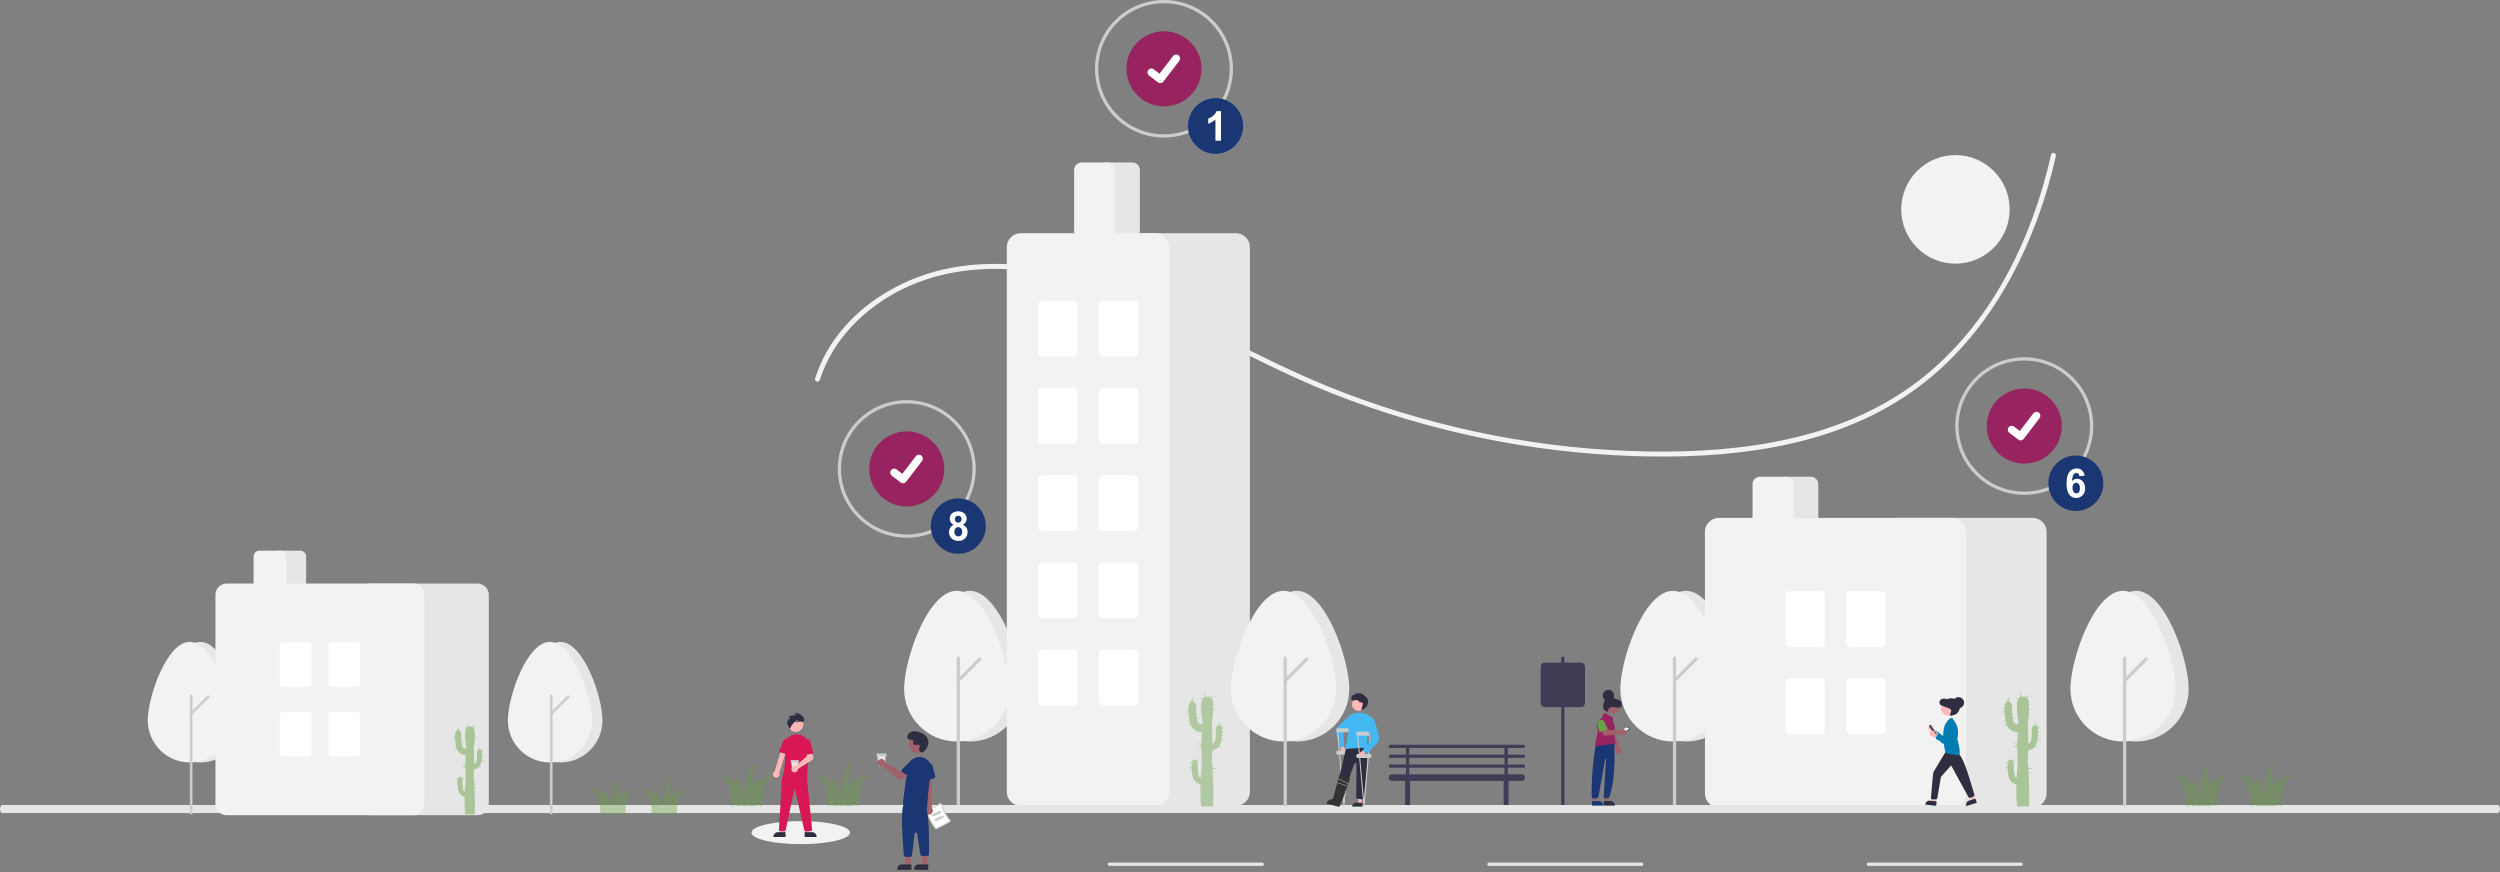 <svg width="622" height="217" viewBox="0 0 622 217" fill="none" xmlns="http://www.w3.org/2000/svg">
<rect x="0" y="0" width="622" height="217" fill="#808080" stroke="none"/>
<g clip-path="url(#clip0_1002_74194)">
<path d="M486.512 65.599C493.961 65.599 499.999 59.551 499.999 52.09C499.999 44.629 493.961 38.581 486.512 38.581C479.063 38.581 473.025 44.629 473.025 52.09C473.025 59.551 479.063 65.599 486.512 65.599Z" fill="#F2F2F2"/>
<path d="M199.232 210.023C206.004 210.023 211.493 208.74 211.493 207.157C211.493 205.574 206.004 204.291 199.232 204.291C192.46 204.291 186.971 205.574 186.971 207.157C186.971 208.74 192.46 210.023 199.232 210.023Z" fill="#F2F2F2"/>
<path d="M203.973 94.523C207.188 84.465 215.04 76.665 224.352 72.026C235.4 66.521 248.096 65.898 260.092 68.04C273.042 70.353 285.146 75.684 296.862 81.503C308.352 87.209 319.659 93.235 331.609 97.951C355.468 107.353 380.755 112.6 406.379 113.465C429.442 114.235 454.102 111.705 473.849 98.72C491.943 86.823 503.457 67.195 509.454 46.736C510.221 44.117 510.904 41.476 511.501 38.811C511.675 38.041 510.494 37.713 510.319 38.485C505.482 59.849 495.167 80.965 477.542 94.583C458.48 109.313 433.462 112.718 410.051 112.328C384.147 111.875 358.518 106.921 334.306 97.688C322.048 93.013 310.481 86.943 298.766 81.083C287.308 75.352 275.529 69.987 262.93 67.343C251.425 64.93 239.108 64.783 228.016 69.078C218.882 72.614 210.554 78.918 205.68 87.542C204.492 89.655 203.524 91.885 202.79 94.197C202.55 94.951 203.733 95.274 203.973 94.523Z" fill="#F2F2F2"/>
<path d="M379.02 188.564C379.245 188.564 379.428 188.381 379.428 188.154C379.428 187.929 379.245 187.745 379.019 187.745H375.137V186.108H379.019C379.245 186.108 379.429 185.925 379.429 185.698C379.429 185.472 379.245 185.289 379.019 185.289H345.915C345.689 185.289 345.506 185.472 345.506 185.699C345.506 185.925 345.689 186.108 345.915 186.108H349.797V187.745H345.915C345.689 187.745 345.506 187.929 345.506 188.155C345.506 188.381 345.689 188.565 345.915 188.565H349.797V190.202H345.915C345.689 190.202 345.506 190.385 345.506 190.612C345.506 190.837 345.689 191.02 345.915 191.02H349.797V192.658H346.324C345.872 192.658 345.506 193.025 345.506 193.477C345.506 193.929 345.872 194.295 346.324 194.295H349.631C349.607 194.361 349.594 194.43 349.593 194.5V200.231C349.593 200.571 349.868 200.846 350.206 200.846C350.545 200.846 350.819 200.571 350.819 200.231V194.501C350.819 194.431 350.806 194.361 350.782 194.295H374.152C374.128 194.361 374.116 194.43 374.115 194.5V200.231C374.115 200.571 374.39 200.846 374.728 200.846C375.067 200.846 375.341 200.571 375.341 200.231V194.501C375.341 194.431 375.328 194.361 375.304 194.295H378.611C379.062 194.295 379.428 193.929 379.428 193.477C379.428 193.025 379.062 192.658 378.611 192.658H375.137V191.02H379.019C379.245 191.02 379.429 190.837 379.429 190.611C379.429 190.385 379.245 190.201 379.019 190.201H375.137V188.564H379.02ZM350.615 186.108H374.319V187.745H350.615V186.108ZM374.319 192.658H350.615V191.02H374.319V192.658ZM374.319 190.202H350.615V188.564H374.319V190.202Z" fill="#3F3D56"/>
<path d="M254.371 171.382C254.371 164.152 248.516 146.995 241.293 146.995C234.07 146.995 228.214 164.152 228.214 171.382C228.214 178.617 234.07 184.482 241.293 184.482C248.516 184.482 254.371 178.617 254.371 171.382Z" fill="#E6E6E6"/>
<path d="M251.102 171.382C251.102 164.152 245.246 146.995 238.023 146.995C230.8 146.995 224.945 164.152 224.945 171.382C224.945 178.617 230.8 184.482 238.023 184.482C245.246 184.482 251.102 178.617 251.102 171.382Z" fill="#F2F2F2"/>
<path d="M238.432 200.673C238.206 200.673 238.023 200.49 238.023 200.263V163.772C238.023 163.545 238.206 163.362 238.432 163.362C238.658 163.362 238.84 163.545 238.84 163.772V200.264C238.84 200.49 238.658 200.673 238.432 200.673Z" fill="#CCCCCC"/>
<path d="M238.432 169.754C238.267 169.754 238.118 169.654 238.054 169.501C237.991 169.348 238.026 169.172 238.143 169.055L243.488 163.701C243.648 163.541 243.906 163.541 244.066 163.701C244.226 163.861 244.226 164.121 244.066 164.281L238.721 169.634C238.644 169.711 238.541 169.754 238.431 169.754H238.432Z" fill="#CCCCCC"/>
<path d="M388.833 200.673C388.607 200.673 388.424 200.49 388.424 200.263V163.772C388.424 163.545 388.607 163.362 388.834 163.362C389.059 163.362 389.242 163.545 389.242 163.772V200.264C389.242 200.49 389.059 200.673 388.833 200.673Z" fill="#3F3D56"/>
<path d="M432.564 171.382C432.564 164.152 426.708 146.995 419.485 146.995C412.263 146.995 406.407 164.152 406.407 171.382C406.407 178.617 412.263 184.482 419.486 184.482C426.709 184.482 432.564 178.617 432.564 171.382Z" fill="#E6E6E6"/>
<path d="M429.294 171.382C429.294 164.152 423.439 146.995 416.216 146.995C408.993 146.995 403.138 164.152 403.138 171.382C403.138 178.617 408.993 184.482 416.216 184.482C423.439 184.482 429.294 178.617 429.294 171.382Z" fill="#F2F2F2"/>
<path d="M416.625 200.673C416.399 200.673 416.215 200.49 416.215 200.263V163.772C416.215 163.545 416.399 163.362 416.625 163.362C416.85 163.362 417.033 163.545 417.033 163.772V200.264C417.033 200.49 416.85 200.673 416.625 200.673Z" fill="#CCCCCC"/>
<path d="M416.625 169.754C416.459 169.754 416.31 169.654 416.247 169.501C416.184 169.348 416.219 169.172 416.336 169.055L421.68 163.701C421.84 163.541 422.099 163.541 422.258 163.701C422.418 163.861 422.418 164.121 422.258 164.281L416.914 169.634C416.837 169.711 416.733 169.754 416.624 169.754H416.625Z" fill="#CCCCCC"/>
<path d="M281.754 59.254H275.214C274.199 59.253 273.377 58.429 273.376 57.412V42.265C273.376 41.248 274.199 40.424 275.215 40.422H281.754C282.769 40.424 283.592 41.248 283.593 42.265V57.412C283.592 58.429 282.769 59.252 281.753 59.254H281.754Z" fill="#E6E6E6"/>
<path d="M307.502 200.49H273.989C272.071 200.487 270.517 198.93 270.515 197.01V61.505C270.517 59.585 272.071 58.028 273.989 58.025H307.502C309.42 58.028 310.974 59.585 310.976 61.505V197.01C310.974 198.93 309.42 200.487 307.502 200.49Z" fill="#E6E6E6"/>
<path d="M287.476 200.49H253.962C252.045 200.487 250.491 198.93 250.488 197.01V61.505C250.491 59.585 252.045 58.028 253.962 58.025H287.476C289.393 58.028 290.947 59.585 290.95 61.505V197.01C290.947 198.93 289.393 200.487 287.476 200.49Z" fill="#F2F2F2"/>
<path d="M275.623 59.254H269.084C268.069 59.253 267.246 58.429 267.245 57.412V42.265C267.246 41.248 268.069 40.424 269.085 40.422H275.623C276.639 40.424 277.461 41.248 277.463 42.265V57.412C277.461 58.429 276.639 59.252 275.623 59.254Z" fill="#F2F2F2"/>
<path d="M267.04 88.73H259.275C258.711 88.728 258.255 88.27 258.254 87.706V75.834C258.254 75.269 258.711 74.811 259.275 74.81H267.041C267.605 74.81 268.061 75.269 268.062 75.834V87.706C268.062 88.271 267.605 88.728 267.041 88.729L267.04 88.73ZM282.163 88.73H274.397C273.833 88.728 273.377 88.27 273.376 87.706V75.834C273.376 75.269 273.833 74.811 274.397 74.81H282.163C282.727 74.81 283.183 75.269 283.184 75.834V87.706C283.184 88.271 282.727 88.728 282.163 88.729V88.73ZM267.04 110.426H259.275C258.711 110.426 258.255 109.968 258.254 109.403V97.53C258.254 96.965 258.711 96.507 259.275 96.506H267.041C267.605 96.506 268.061 96.965 268.062 97.53V109.402C268.062 109.967 267.605 110.425 267.041 110.425L267.04 110.426ZM282.163 110.426H274.397C273.833 110.426 273.377 109.968 273.376 109.403V97.53C273.376 96.965 273.833 96.507 274.397 96.506H282.163C282.727 96.506 283.183 96.965 283.184 97.53V109.402C283.184 109.967 282.727 110.426 282.163 110.426ZM267.04 132.123H259.275C258.711 132.123 258.255 131.665 258.254 131.1V119.228C258.254 118.663 258.711 118.205 259.275 118.204H267.041C267.605 118.205 268.061 118.663 268.062 119.228V131.1C268.062 131.665 267.604 132.123 267.04 132.123ZM282.163 132.123H274.397C273.833 132.123 273.377 131.665 273.376 131.1V119.228C273.376 118.663 273.833 118.205 274.397 118.204H282.163C282.727 118.205 283.183 118.663 283.184 119.228V131.1C283.184 131.665 282.727 132.123 282.163 132.123ZM267.04 153.82H259.275C258.711 153.82 258.255 153.362 258.254 152.797V140.925C258.254 140.36 258.711 139.902 259.275 139.901H267.041C267.605 139.902 268.061 140.36 268.062 140.925V152.797C268.062 153.362 267.604 153.82 267.04 153.82ZM282.163 153.82H274.397C273.833 153.82 273.377 153.362 273.376 152.797V140.925C273.376 140.36 273.833 139.902 274.397 139.901H282.163C282.727 139.902 283.183 140.36 283.184 140.925V152.797C283.184 153.362 282.727 153.82 282.163 153.82ZM267.04 175.517H259.275C258.711 175.517 258.255 175.059 258.254 174.494V162.622C258.254 162.057 258.711 161.599 259.275 161.598H267.041C267.605 161.599 268.061 162.057 268.062 162.622V174.494C268.062 175.059 267.604 175.517 267.04 175.517ZM282.163 175.517H274.397C273.833 175.517 273.377 175.059 273.376 174.494V162.622C273.376 162.057 273.833 161.599 274.397 161.598H282.163C282.727 161.599 283.183 162.057 283.184 162.622V174.494C283.184 175.059 282.727 175.517 282.163 175.517Z" fill="white"/>
<path d="M450.547 130.895H444.007C442.992 130.894 442.169 130.07 442.168 129.053V120.456C442.169 119.439 442.992 118.615 444.008 118.614H450.547C451.562 118.614 452.385 119.439 452.386 120.456V129.053C452.385 130.07 451.562 130.893 450.546 130.895H450.547ZM505.721 200.899H472.208C470.29 200.897 468.736 199.339 468.734 197.419V132.328C468.736 130.407 470.29 128.85 472.208 128.848H505.721C507.639 128.85 509.193 130.407 509.195 132.328V197.419C509.193 199.339 507.639 200.897 505.721 200.899Z" fill="#E6E6E6"/>
<path d="M485.695 200.899H427.659C425.742 200.897 424.188 199.339 424.186 197.419V132.328C424.188 130.407 425.742 128.85 427.659 128.848H485.695C487.612 128.85 489.167 130.407 489.169 132.328V197.419C489.167 199.339 487.612 200.897 485.695 200.899Z" fill="#F2F2F2"/>
<path d="M444.416 130.895H437.876C436.862 130.894 436.039 130.07 436.038 129.053V120.456C436.038 119.439 436.862 118.615 437.877 118.614H444.417C445.431 118.614 446.254 119.439 446.255 120.456V129.053C446.255 130.07 445.431 130.893 444.416 130.895Z" fill="#F2F2F2"/>
<path d="M452.999 160.984H445.234C444.67 160.984 444.212 160.526 444.212 159.961V148.089C444.212 147.524 444.67 147.066 445.234 147.066H452.999C453.563 147.066 454.019 147.524 454.021 148.089V159.961C454.02 160.526 453.563 160.984 452.999 160.984ZM468.12 160.984H460.355C459.791 160.984 459.335 160.526 459.334 159.961V148.089C459.334 147.524 459.791 147.066 460.355 147.066H468.121C468.685 147.066 469.141 147.524 469.142 148.089V159.961C469.142 160.526 468.685 160.984 468.121 160.984H468.12ZM452.999 182.681H445.234C444.67 182.681 444.212 182.223 444.212 181.658V169.786C444.212 169.221 444.67 168.763 445.234 168.763H452.999C453.563 168.763 454.019 169.221 454.021 169.786V181.658C454.02 182.223 453.563 182.681 452.999 182.681ZM468.12 182.681H460.355C459.791 182.681 459.335 182.223 459.334 181.658V169.786C459.334 169.221 459.791 168.763 460.355 168.763H468.121C468.685 168.763 469.141 169.221 469.142 169.786V181.658C469.142 182.223 468.685 182.681 468.121 182.681H468.12Z" fill="white"/>
<path d="M621.406 202.285H0.594C0.266 202.285 0 201.837 0 201.285C0 200.732 0.266 200.285 0.594 200.285H621.406C621.734 200.285 622 200.732 622 201.285C622 201.837 621.734 202.285 621.406 202.285ZM314.041 215.432H276.032C275.806 215.432 275.623 215.248 275.623 215.022C275.623 214.796 275.806 214.612 276.033 214.612H314.041C314.267 214.612 314.45 214.796 314.45 215.022C314.45 215.248 314.267 215.432 314.041 215.432ZM408.45 215.432H370.442C370.216 215.432 370.032 215.248 370.032 215.022C370.032 214.796 370.216 214.612 370.442 214.612H408.451C408.676 214.612 408.859 214.796 408.859 215.022C408.859 215.248 408.675 215.432 408.45 215.432ZM502.86 215.432H464.851C464.625 215.432 464.442 215.248 464.442 215.022C464.442 214.796 464.625 214.612 464.852 214.612H502.86C503.086 214.612 503.269 214.796 503.269 215.022C503.269 215.248 503.086 215.432 502.86 215.432ZM335.702 171.382C335.702 164.152 329.847 146.995 322.624 146.995C315.401 146.995 309.545 164.152 309.545 171.382C309.545 178.617 315.401 184.482 322.624 184.482C329.847 184.482 335.702 178.617 335.702 171.382Z" fill="#E6E6E6"/>
<path d="M332.433 171.382C332.433 164.152 326.577 146.995 319.354 146.995C312.131 146.995 306.276 164.152 306.276 171.382C306.276 178.617 312.131 184.482 319.354 184.482C326.577 184.482 332.433 178.617 332.433 171.382Z" fill="#F2F2F2"/>
<path d="M319.763 200.673C319.537 200.673 319.354 200.49 319.354 200.263V163.772C319.354 163.545 319.537 163.362 319.763 163.362C319.989 163.362 320.172 163.545 320.172 163.772V200.264C320.172 200.49 319.989 200.674 319.762 200.674L319.763 200.673Z" fill="#CCCCCC"/>
<path d="M319.763 169.754C319.598 169.754 319.449 169.654 319.385 169.501C319.322 169.348 319.357 169.172 319.474 169.055L324.819 163.701C324.979 163.541 325.237 163.541 325.397 163.701C325.557 163.861 325.557 164.121 325.397 164.281L320.052 169.634C319.975 169.711 319.872 169.754 319.762 169.754H319.763Z" fill="#CCCCCC"/>
<path d="M544.547 171.382C544.547 164.152 538.692 146.995 531.469 146.995C524.246 146.995 518.391 164.152 518.391 171.382C518.391 178.617 524.246 184.482 531.469 184.482C538.692 184.482 544.547 178.617 544.547 171.382Z" fill="#E6E6E6"/>
<path d="M541.278 171.382C541.278 164.152 535.422 146.995 528.199 146.995C520.976 146.995 515.121 164.152 515.121 171.382C515.121 178.617 520.976 184.482 528.199 184.482C535.422 184.482 541.278 178.617 541.278 171.382Z" fill="#F2F2F2"/>
<path d="M528.608 200.673C528.382 200.673 528.199 200.49 528.199 200.263V163.772C528.199 163.545 528.382 163.362 528.609 163.362C528.834 163.362 529.017 163.545 529.017 163.772V200.264C529.017 200.49 528.834 200.673 528.608 200.673Z" fill="#CCCCCC"/>
<path d="M528.608 169.754C528.443 169.754 528.294 169.654 528.231 169.501C528.167 169.348 528.202 169.172 528.319 169.055L533.664 163.701C533.824 163.541 534.082 163.541 534.242 163.701C534.402 163.861 534.402 164.121 534.242 164.281L528.897 169.634C528.821 169.711 528.717 169.754 528.608 169.754Z" fill="#CCCCCC"/>
<path d="M393.329 175.927H384.337C383.773 175.927 383.317 175.468 383.316 174.903V165.897C383.316 165.332 383.773 164.874 384.337 164.873H393.329C393.893 164.874 394.349 165.332 394.35 165.897V174.903C394.35 175.468 393.893 175.926 393.329 175.927Z" fill="#3F3D56"/>
<path d="M480.613 180.312C480.812 180.365 480.977 180.502 481.065 180.689C481.153 180.875 481.153 181.091 481.067 181.278L482.844 182.994L481.592 183.275L480.097 181.602C479.786 181.432 479.651 181.057 479.783 180.728C479.914 180.398 480.271 180.22 480.613 180.312Z" fill="#FFB8B8"/>
<path d="M483.112 184.828L480.92 182.768C480.858 182.711 480.823 182.631 480.821 182.547C480.82 182.463 480.852 182.382 480.911 182.322L481.359 181.868C481.469 181.757 481.644 181.745 481.769 181.84L483.606 183.246L484.752 180.462C484.843 180.239 485.022 180.065 485.247 179.98C485.471 179.895 485.72 179.907 485.936 180.013C486.281 180.18 486.474 180.555 486.41 180.933C486.202 182.2 484.942 183.874 484.21 184.759C484.005 185.007 483.666 185.098 483.365 184.986C483.271 184.951 483.185 184.897 483.112 184.828Z" fill="#007EB3"/>
<path d="M481.882 182.83L480.268 180.485C480.224 180.422 480.24 180.335 480.303 180.292L480.368 180.248C480.398 180.227 480.435 180.218 480.471 180.225C480.507 180.232 480.539 180.253 480.56 180.283L482.174 182.628C482.194 182.658 482.203 182.695 482.196 182.732C482.189 182.768 482.169 182.8 482.139 182.82L482.074 182.865C482.011 182.909 481.925 182.893 481.882 182.83Z" fill="white"/>
<path d="M481.43 182.847L480.091 180.901C479.972 180.728 480.016 180.491 480.188 180.371L480.325 180.278L482.095 182.85L481.959 182.945C481.786 183.064 481.549 183.02 481.43 182.847Z" fill="#3F3D56"/>
<path d="M481.593 199.644L480.751 199.547L480.863 196.266L481.967 196.394L481.593 199.644Z" fill="#FFB8B8"/>
<path d="M481.713 200.486L479 200.172L479.004 200.138C479.036 199.858 479.178 199.601 479.399 199.426C479.62 199.25 479.902 199.17 480.182 199.202L481.839 199.394L481.713 200.486Z" fill="#2F2E41"/>
<path d="M491.376 199.021L490.567 199.271L489.218 196.264L490.412 195.895L491.376 199.021Z" fill="#FFB8B8"/>
<path d="M491.825 199.743L489.215 200.55L489.205 200.517C489.122 200.247 489.15 199.956 489.281 199.706C489.413 199.456 489.638 199.269 489.908 199.186L491.501 198.693L491.825 199.743ZM480.653 198.888C480.475 198.833 480.373 198.646 480.423 198.467L480.93 192.619C480.953 192.352 481.037 192.094 481.175 191.865L484.245 186.761L486.992 187.256L487.01 187.263C488.345 188.082 489.53 192.053 490.677 195.895C490.855 196.492 491.04 197.11 491.22 197.7C491.29 197.876 491.206 198.074 491.033 198.148L490.201 198.499C490.038 198.569 489.849 198.502 489.764 198.346L485.488 190.504C485.477 190.484 485.458 190.471 485.435 190.468C485.412 190.465 485.39 190.474 485.375 190.491L482.893 193.304L481.981 198.665L481.978 198.677C481.91 198.835 481.735 198.919 481.569 198.874L480.675 198.891H480.669L480.653 198.888Z" fill="#2F2E41"/>
<path d="M484.096 187.32L484.079 187.315L484.074 187.297C484.061 187.255 482.805 182.998 483.937 180.285V180.282C483.971 180.218 484.76 178.699 485.677 178.547L485.702 178.542L486 179.101C486.094 179.195 487.707 180.873 486.975 183.758C487.041 183.994 487.932 187.242 487.447 187.727C487.271 187.849 487.056 187.903 486.843 187.879C485.909 187.799 484.987 187.612 484.096 187.32Z" fill="#007EB3"/>
<path d="M485.488 178.014C486.671 178.014 487.63 177.054 487.63 175.869C487.63 174.684 486.671 173.724 485.488 173.724C484.305 173.724 483.346 174.684 483.346 175.869C483.346 177.054 484.305 178.014 485.488 178.014Z" fill="#2F2E41"/>
<path d="M484.638 178.005C485.575 178.005 486.335 177.244 486.335 176.305C486.335 175.366 485.575 174.605 484.638 174.605C483.701 174.605 482.941 175.366 482.941 176.305C482.941 177.244 483.701 178.005 484.638 178.005Z" fill="#FFB8B8"/>
<path d="M485.73 177.956C485.575 178.011 485.385 178.059 485.263 177.946C485.159 177.81 485.149 177.626 485.236 177.48C485.324 177.34 485.396 177.19 485.448 177.033C485.48 176.793 485.385 176.555 485.196 176.403C485.012 176.263 484.804 176.158 484.581 176.094L483.394 175.671C483.084 175.598 482.811 175.421 482.618 175.168C482.413 174.732 482.573 174.211 482.988 173.967C483.397 173.76 483.877 173.751 484.293 173.941C484.52 174.047 484.753 174.14 484.989 174.22C485.465 174.346 486.005 174.233 486.423 174.501C486.782 174.774 486.978 175.21 486.943 175.659C486.908 176.103 486.789 176.538 486.594 176.939C486.504 177.186 486.373 177.416 486.207 177.62C486.042 177.823 485.789 177.932 485.529 177.913L485.729 177.956H485.73Z" fill="#2F2E41"/>
<path d="M487.285 176.215C488.048 176.215 488.667 175.595 488.667 174.831C488.667 174.067 488.048 173.447 487.285 173.447C486.522 173.447 485.903 174.067 485.903 174.831C485.903 175.595 486.522 176.215 487.285 176.215Z" fill="#2F2E41"/>
<path d="M485.005 176.838C485.005 176.768 485.056 176.71 485.125 176.701C485.195 176.691 485.259 176.735 485.277 176.803C485.294 176.87 485.259 176.94 485.195 176.966V177.271C485.195 177.289 485.185 177.307 485.169 177.316C485.153 177.326 485.133 177.326 485.117 177.316C485.101 177.306 485.091 177.289 485.091 177.271V176.966C485.039 176.946 485.005 176.894 485.005 176.838Z" fill="white"/>
<path d="M480.697 181.765C480.901 181.745 481.105 181.816 481.252 181.96C481.399 182.104 481.474 182.306 481.458 182.511L483.721 183.5L482.646 184.2L480.662 183.154C480.312 183.104 480.054 182.799 480.063 182.444C480.073 182.09 480.344 181.798 480.697 181.765Z" fill="#FFB8B8"/>
<path d="M484.61 185.125L481.839 183.96C481.762 183.927 481.701 183.865 481.67 183.787C481.64 183.709 481.641 183.621 481.676 183.545L481.937 182.963C482.002 182.82 482.162 182.747 482.312 182.793L484.522 183.47L484.628 180.46C484.637 180.22 484.744 179.994 484.925 179.836C485.105 179.678 485.343 179.602 485.582 179.626C485.963 179.662 486.275 179.946 486.347 180.323C486.593 181.583 485.994 183.592 485.616 184.677C485.51 184.981 485.224 185.184 484.903 185.185C484.803 185.185 484.703 185.165 484.61 185.125Z" fill="#007EB3"/>
<path d="M195.194 207.339H194.265L194.126 203.749H195.194V207.339Z" fill="#FFB8B8"/>
<path d="M195.431 208.241H192.435V208.203C192.435 207.893 192.558 207.596 192.776 207.377C192.995 207.158 193.292 207.035 193.601 207.035H195.431V208.241Z" fill="#2F2E41"/>
<path d="M200.428 207.339H201.357L201.496 203.749H200.428V207.339Z" fill="#FFB8B8"/>
<path d="M200.191 207.035H202.021C202.331 207.035 202.627 207.158 202.846 207.377C203.065 207.597 203.188 207.893 203.188 208.203V208.241H200.191V207.035Z" fill="#2F2E41"/>
<path d="M200.453 206.879C200.293 206.879 200.155 206.767 200.12 206.611L197.816 196.548C197.806 196.496 197.759 196.458 197.706 196.459C197.652 196.459 197.605 196.496 197.595 196.549L195.479 206.545C195.445 206.702 195.306 206.815 195.145 206.815H194.138C194.044 206.815 193.954 206.777 193.89 206.708C193.825 206.64 193.792 206.548 193.797 206.454L194.547 193.785L194.85 193.695H194.855L200.787 193.748L202.051 206.402C202.059 206.494 202.031 206.584 201.973 206.655C201.914 206.725 201.83 206.769 201.739 206.776L200.48 206.878L200.453 206.879Z" fill="#D91754"/>
<path d="M198.003 182.1C199.031 182.1 199.865 181.265 199.865 180.235C199.865 179.205 199.031 178.37 198.003 178.37C196.975 178.37 196.141 179.205 196.141 180.235C196.141 181.265 196.975 182.1 198.003 182.1Z" fill="#FFB8B8"/>
<path d="M196.863 195.174C196.536 195.178 196.211 195.132 195.898 195.038C195.336 194.868 194.868 194.473 194.606 193.947C194.566 193.868 194.556 193.777 194.581 193.692C194.786 192.99 195.778 189.342 195.145 186.442C194.965 185.627 195.122 184.774 195.582 184.079C196.03 183.389 196.74 182.911 197.547 182.755C197.652 182.735 197.757 182.717 197.861 182.705C198.755 182.595 199.651 182.89 200.306 183.51C200.979 184.143 201.336 185.044 201.277 185.967L200.791 193.787C200.784 193.907 200.715 194.014 200.609 194.069C200.049 194.363 198.365 195.174 196.863 195.174Z" fill="#D91754"/>
<path d="M200.106 178.862C199.708 177.859 198.664 177.272 197.601 177.452L198.188 177.926C197.458 177.951 196.691 177.899 196.17 178.411C196.336 178.406 196.553 178.761 196.719 178.757C196.403 178.779 196.124 178.972 195.991 179.26C195.864 179.546 195.835 179.866 195.907 180.17C196.094 180.619 196.313 181.054 196.56 181.472C196.539 180.73 197.997 178.961 198.709 179.145C198.347 179.28 198.033 179.519 197.807 179.831C198.291 179.587 198.839 179.497 199.376 179.574C199.498 179.602 199.625 179.609 199.75 179.595C199.906 179.565 200.034 179.455 200.09 179.305C200.145 179.156 200.119 178.989 200.02 178.865L200.106 178.862Z" fill="#2F2E41"/>
<path d="M193.347 193.426C193.58 193.365 193.774 193.203 193.877 192.986C193.98 192.767 193.981 192.514 193.88 192.296L195.697 186.584L194.409 186.314L192.744 191.914C192.379 192.112 192.221 192.552 192.374 192.938C192.528 193.324 192.946 193.533 193.347 193.426Z" fill="#FFB8B8"/>
<path d="M195.747 183.776C196.117 183.814 196.325 184.23 196.233 184.749L195.792 187.237C195.759 187.424 195.605 187.572 195.478 187.54L193.986 187.166C193.871 187.137 193.828 186.974 193.893 186.81L194.789 184.559C194.914 184.123 195.296 183.81 195.747 183.776Z" fill="#D91754"/>
<path d="M198.286 191.763H197.215C197.143 191.763 197.084 191.709 197.077 191.638L196.862 189.436H198.638L198.424 191.638C198.417 191.709 198.357 191.763 198.286 191.763Z" fill="#E6E6E6"/>
<path d="M198.635 189.713H196.865C196.789 189.713 196.727 189.651 196.727 189.574V189.242C196.727 189.166 196.789 189.104 196.865 189.104H198.635C198.712 189.104 198.773 189.166 198.774 189.242V189.574C198.774 189.651 198.712 189.713 198.635 189.713Z" fill="#CCCCCC"/>
<path d="M197.773 190.582C197.815 190.587 197.856 190.595 197.897 190.606L200.75 188.156L200.583 187.256L201.905 186.826L202.355 188.39C202.43 188.65 202.325 188.927 202.097 189.071L198.483 191.361C198.488 191.693 198.288 191.993 197.981 192.115C197.673 192.237 197.322 192.156 197.099 191.911C196.876 191.666 196.829 191.309 196.978 191.013C197.128 190.718 197.444 190.545 197.773 190.582Z" fill="#FFB8B8"/>
<path d="M200.758 183.981C201.153 183.871 201.548 184.171 201.68 184.685L202.314 187.147C202.362 187.332 202.269 187.527 202.125 187.549L200.435 187.792C200.305 187.811 200.19 187.677 200.185 187.502L200.119 185.078C200.067 184.612 200.327 184.166 200.758 183.981Z" fill="#D91754"/>
<path d="M219.977 190.643H218.689C218.604 190.643 218.532 190.578 218.524 190.493L218.266 187.847H220.4L220.142 190.492C220.134 190.578 220.062 190.643 219.977 190.642V190.643Z" fill="#E6E6E6"/>
<path d="M220.396 188.18H218.27C218.178 188.18 218.104 188.105 218.104 188.013V187.614C218.104 187.522 218.178 187.448 218.27 187.448H220.396C220.488 187.448 220.562 187.522 220.562 187.614V188.014C220.562 188.105 220.488 188.18 220.396 188.18ZM232.624 206.179C231.689 204.932 230.949 203.55 230.431 202.08C230.37 201.898 230.448 201.699 230.616 201.608L233.817 199.89C233.922 199.833 234.047 199.828 234.157 199.876C234.267 199.924 234.35 200.021 234.381 200.139C234.753 201.556 235.453 202.865 236.425 203.96C236.505 204.05 236.54 204.173 236.519 204.293C236.499 204.411 236.425 204.513 236.319 204.568L233.119 206.286C232.95 206.376 232.741 206.331 232.624 206.179Z" fill="#CCCCCC"/>
<path d="M232.842 206.014C232.878 206.059 232.94 206.071 232.99 206.044L236.19 204.327C236.222 204.31 236.244 204.28 236.25 204.245C236.257 204.208 236.246 204.17 236.22 204.142C235.22 203.015 234.5 201.667 234.116 200.208C234.107 200.172 234.082 200.142 234.047 200.127C234.015 200.112 233.977 200.114 233.947 200.131L230.746 201.849C230.696 201.876 230.672 201.935 230.689 201.989C231.198 203.433 231.924 204.79 232.842 206.014Z" fill="white"/>
<path d="M234.027 202.341L232.284 203.112C232.146 203.172 231.984 203.11 231.924 202.972L231.881 202.874C231.82 202.736 231.882 202.574 232.021 202.514L233.763 201.743C233.901 201.682 234.063 201.744 234.123 201.883L234.167 201.98C234.227 202.119 234.165 202.28 234.027 202.341ZM234.665 203.527L232.921 204.297C232.783 204.359 232.622 204.297 232.561 204.158L232.518 204.06C232.458 203.922 232.52 203.76 232.658 203.7L234.401 202.929C234.539 202.868 234.701 202.93 234.761 203.069L234.804 203.166C234.865 203.304 234.804 203.466 234.665 203.527Z" fill="#CCCCCC"/>
<path d="M230.576 202.539C230.333 202.382 230.171 202.125 230.135 201.837C230.099 201.55 230.192 201.261 230.389 201.048L229.653 190.598L231.771 190.804L231.829 201.038C232.171 201.401 232.189 201.963 231.869 202.346C231.549 202.729 230.994 202.812 230.576 202.539Z" fill="#A0616A"/>
<path d="M230.133 194.11C230.033 194.037 229.97 193.923 229.963 193.8L229.808 190.983C229.777 190.405 230.185 189.896 230.756 189.804C231.326 189.712 231.874 190.066 232.026 190.624L232.707 193.143C232.767 193.362 232.637 193.587 232.419 193.646L230.479 194.173C230.361 194.206 230.233 194.183 230.133 194.11Z" fill="#1A3673"/>
<path d="M226.523 215.386H225.407L224.876 211.073H226.524L226.523 215.386Z" fill="#A0616A"/>
<path d="M224.36 215.066H226.763V216.424H223.253V216.174C223.253 215.881 223.37 215.599 223.578 215.391C223.785 215.183 224.067 215.066 224.36 215.066Z" fill="#2F2E41"/>
<path d="M230.713 215.386H229.596L229.065 211.073H230.713V215.386Z" fill="#A0616A"/>
<path d="M228.55 215.066H230.952V216.424H227.443V216.174C227.443 215.881 227.56 215.599 227.767 215.391C227.975 215.183 228.256 215.066 228.549 215.066H228.55Z" fill="#2F2E41"/>
<path d="M226.47 213.213L225.242 213.154C225.024 213.144 224.853 212.965 224.852 212.747C224.527 207.737 224.079 202.366 224.766 200.291C224.765 200.171 224.816 200.057 224.906 199.978C224.996 199.9 225.116 199.864 225.234 199.881L230.151 200.596C230.352 200.625 230.501 200.796 230.502 201C231.13 203.457 231.159 207.912 231.135 212.542C231.135 212.652 231.093 212.757 231.015 212.834C230.939 212.912 230.835 212.956 230.725 212.956H229.4C229.198 212.956 229.026 212.809 228.995 212.609L228.178 207.403C228.153 207.246 228.016 207.131 227.857 207.133C227.697 207.136 227.565 207.257 227.547 207.415L226.897 212.852C226.872 213.058 226.697 213.212 226.49 213.214L226.47 213.213Z" fill="#1A3673"/>
<path d="M227.336 201C226.618 200.578 225.823 200.305 224.997 200.198C224.887 200.188 224.787 200.132 224.719 200.045C224.65 199.958 224.619 199.845 224.635 199.735L225.813 190.973C225.951 189.931 226.618 189.035 227.576 188.606C228.504 188.179 229.586 188.263 230.436 188.83C230.476 188.857 230.516 188.884 230.554 188.912C231.538 189.635 231.992 190.879 231.704 192.066C230.982 195.026 230.734 199.88 230.692 200.823C230.685 200.987 230.58 201.132 230.426 201.188C229.982 201.35 229.513 201.434 229.04 201.436C228.444 201.439 227.857 201.289 227.336 201Z" fill="#1A3673"/>
<path d="M228.322 187.415C229.557 187.415 230.559 186.412 230.559 185.175C230.559 183.938 229.557 182.935 228.322 182.935C227.086 182.935 226.085 183.938 226.085 185.175C226.085 186.412 227.086 187.415 228.322 187.415Z" fill="#A0616A"/>
<path d="M229.904 186.948C229.714 187.154 229.421 187.231 229.154 187.145C228.886 187.059 228.693 186.825 228.658 186.545C228.654 186.499 228.654 186.451 228.658 186.404C228.74 186.144 228.789 185.877 228.805 185.606C228.797 185.535 228.77 185.467 228.728 185.41C228.396 184.964 227.615 185.609 227.302 185.205C227.109 184.958 227.335 184.568 227.188 184.291C226.993 183.926 226.416 184.106 226.054 183.906C225.651 183.684 225.674 183.065 225.94 182.688C226.29 182.238 226.821 181.967 227.39 181.948C227.953 181.935 228.512 182.045 229.029 182.268C229.639 182.468 230.177 182.842 230.577 183.344C230.996 184.012 231.093 184.832 230.842 185.579C230.623 186.093 230.304 186.559 229.904 186.948Z" fill="#2F2E41"/>
<path d="M220.216 189.577C220.227 189.627 220.235 189.677 220.238 189.727L224.15 191.987L225.1 191.439L226.115 192.769L224.08 194.221L219.617 190.694C219.245 190.832 218.826 190.724 218.565 190.424C218.304 190.124 218.255 189.694 218.444 189.343C218.632 188.993 219.017 188.795 219.411 188.847C219.805 188.899 220.125 189.19 220.216 189.577Z" fill="#A0616A"/>
<path d="M224.29 191.795C224.277 191.672 224.32 191.549 224.408 191.462L226.398 189.467C226.808 189.057 227.458 189.023 227.908 189.387C228.357 189.752 228.458 190.397 228.144 190.882L226.726 193.071C226.603 193.261 226.349 193.315 226.159 193.191L224.474 192.096C224.37 192.029 224.303 191.918 224.29 191.796V191.795Z" fill="#1A3673"/>
<path d="M334.552 187.08C334.679 186.954 334.745 186.777 334.73 186.598C334.715 186.418 334.621 186.255 334.475 186.151L334.168 184.126L332.908 184.524L333.598 186.33C333.438 186.594 333.499 186.938 333.742 187.13C333.985 187.32 334.333 187.3 334.552 187.08Z" fill="#FFB8B8"/>
<path d="M333.254 186.128L332.477 182.494C332.323 181.786 332.548 181.048 333.071 180.547C334.065 179.587 335.343 178.377 335.785 178.064C336.199 177.769 336.7 177.62 337.209 177.644H337.219L337.888 178.277L336.432 180.677L334.222 182.065L334.468 185.627L333.254 186.128Z" fill="#44B8F3"/>
<path d="M335.831 181.189H332.859C332.638 181.189 332.459 181.368 332.459 181.589V181.789C332.459 182.01 332.638 182.189 332.859 182.189H335.831C336.052 182.189 336.231 182.01 336.231 181.789V181.589C336.231 181.368 336.052 181.189 335.831 181.189Z" fill="#CCCCCC"/>
<path d="M335.831 186.76H332.859C332.638 186.76 332.459 186.939 332.459 187.16V187.36C332.459 187.581 332.638 187.76 332.859 187.76H335.831C336.052 187.76 336.231 187.581 336.231 187.36V187.16C336.231 186.939 336.052 186.76 335.831 186.76Z" fill="#CCCCCC"/>
<path d="M334.377 200.72C334.311 200.72 334.255 200.67 334.249 200.603L332.619 181.456C332.615 181.411 332.636 181.366 332.673 181.34C332.711 181.314 332.759 181.31 332.801 181.329C332.842 181.349 332.871 181.389 332.874 181.434L334.374 199.124L335.834 181.434C335.837 181.388 335.864 181.348 335.906 181.329C335.948 181.309 335.996 181.313 336.034 181.339C336.071 181.366 336.092 181.41 336.088 181.456L334.504 200.603C334.498 200.669 334.444 200.72 334.377 200.72Z" fill="#CCCCCC"/>
<path d="M338.036 176.877C338.962 176.877 339.713 176.125 339.713 175.197C339.713 174.269 338.962 173.517 338.036 173.517C337.11 173.517 336.359 174.269 336.359 175.197C336.359 176.125 337.11 176.877 338.036 176.877Z" fill="#FFB8B8"/>
<path d="M333.037 199.952L332.239 199.698L332.84 196.494L334.017 196.87L333.037 199.952Z" fill="#FFB8B8"/>
<path d="M332.992 200.661L330.424 199.841L330.445 199.774C330.615 199.242 331.183 198.948 331.715 199.117L333.32 199.63L332.992 200.661Z" fill="#2F2E41"/>
<path d="M338.841 199.936H338.003L337.605 196.701H338.841V199.936Z" fill="#FFB8B8"/>
<path d="M336.42 200.682H338.988V199.728H337.368C336.845 199.728 336.421 200.153 336.421 200.676L336.42 200.682Z" fill="#333333"/>
<path d="M338.816 198.886L338.534 198.844C338.179 198.822 337.828 198.757 337.489 198.648C337.419 198.618 337.415 198.155 337.456 195.558C337.487 193.651 337.526 191.278 337.451 190.005C337.445 189.901 337.369 189.815 337.267 189.798C337.165 189.78 337.064 189.834 337.023 189.929C336.385 191.404 335.315 194.706 334.607 196.89C334.361 197.65 334.167 198.25 334.043 198.61C333.993 198.75 333.846 198.831 333.701 198.795C333.118 198.65 333.157 198.588 332.327 198.373C332.178 198.334 332.085 198.185 332.117 198.034C332.267 197.325 335.014 185.829 335.225 184.736C335.239 184.661 335.283 184.594 335.347 184.551C335.41 184.508 335.489 184.492 335.564 184.507C336.182 184.632 336.559 184.765 337.17 184.893C337.83 185.031 338.511 185.173 339.176 185.307C339.242 185.32 339.302 185.357 339.344 185.41C339.529 185.608 339.757 185.762 340.011 185.859C340.185 185.942 339.791 185.935 339.941 186.055C340.556 186.542 339.673 196.435 339.139 198.669C339.103 198.814 338.964 198.908 338.816 198.886ZM338.75 176.667C338.653 176.251 339.148 175.355 339.05 174.939C338.984 174.657 338.322 174.849 338.167 174.604C338.022 174.347 337.759 174.18 337.465 174.157C337.133 174.154 336.806 174.4 336.491 174.294C336.341 174.219 336.227 174.087 336.174 173.927C336.122 173.767 336.135 173.593 336.212 173.444C336.38 173.149 336.642 172.92 336.955 172.791C337.449 172.489 338.04 172.389 338.605 172.513C338.928 172.638 339.225 172.825 339.478 173.063C339.732 173.251 339.955 173.477 340.138 173.734C340.457 174.279 340.468 174.951 340.168 175.506C339.862 176.051 339.375 176.471 338.791 176.692" fill="#2F2E41"/>
<path d="M334.632 186.354C334.812 186.051 335.088 184.631 335.427 182.249C335.657 180.622 335.859 178.969 335.958 178.125C335.974 177.986 336.06 177.865 336.186 177.805L336.379 177.716C337.947 176.997 339.79 177.256 341.099 178.381L341.107 178.388L341.109 178.398C341.113 178.417 341.459 180.287 340.749 181.55C340.049 182.797 340.042 186.099 340.042 186.132V186.174L340.001 186.163C338.912 185.851 334.706 186.396 334.663 186.402L334.598 186.41L334.632 186.354Z" fill="#44B8F3"/>
<path d="M340.817 182.021H337.845C337.624 182.021 337.445 182.2 337.445 182.421V182.621C337.445 182.842 337.624 183.021 337.845 183.021H340.817C341.038 183.021 341.217 182.842 341.217 182.621V182.421C341.217 182.2 341.038 182.021 340.817 182.021Z" fill="#CCCCCC"/>
<path d="M340.817 187.593H337.845C337.624 187.593 337.445 187.772 337.445 187.993V188.193C337.445 188.414 337.624 188.593 337.845 188.593H340.817C341.038 188.593 341.217 188.414 341.217 188.193V187.993C341.217 187.772 341.038 187.593 340.817 187.593Z" fill="#CCCCCC"/>
<path d="M339.363 200.784C339.297 200.784 339.242 200.734 339.236 200.667L337.606 182.289C337.6 182.219 337.652 182.156 337.722 182.15C337.792 182.144 337.854 182.196 337.861 182.266L339.361 199.188L340.82 182.267C340.823 182.221 340.851 182.181 340.893 182.161C340.934 182.141 340.983 182.146 341.02 182.172C341.058 182.199 341.079 182.242 341.074 182.289L339.491 200.667C339.485 200.733 339.43 200.784 339.364 200.784H339.363Z" fill="#CCCCCC"/>
<path d="M338.31 187.674C338.272 187.498 338.313 187.314 338.423 187.172C338.533 187.029 338.7 186.942 338.879 186.935L340.235 185.403L341.077 186.421L339.517 187.562C339.51 187.872 339.272 188.127 338.964 188.155C338.656 188.184 338.375 187.977 338.311 187.674H338.31Z" fill="#FFB8B8"/>
<path d="M339.1 186.607L341.239 183.75L340.136 181.383L340.216 178.575L341.12 178.408L341.13 178.413C341.57 178.67 341.91 179.067 342.097 179.541C342.297 180.044 342.715 181.756 343.029 183.103C343.195 183.808 342.984 184.549 342.471 185.06L339.847 187.688L339.1 186.607Z" fill="#44B8F3"/>
<path d="M330.134 199.99L333.06 200.696C333.177 200.726 333.3 200.669 333.351 200.559L335.865 193.865C335.887 193.813 335.887 193.754 335.865 193.702C335.84 193.643 335.791 193.598 335.731 193.576L333.531 192.735C333.461 192.708 333.382 192.712 333.315 192.747C333.257 192.775 333.215 192.828 333.198 192.891L331.645 198.791L331.622 198.793C331.14 198.821 330.682 199.013 330.322 199.335C330.172 199.518 330.102 199.755 330.134 199.99Z" fill="#333333"/>
<path d="M335.202 195.623L332.671 194.783L332.724 194.667L335.254 195.506L335.202 195.623ZM335.458 195.047L332.927 193.823L332.979 193.706L335.51 194.93L335.458 195.047Z" fill="#B3B3B3"/>
<path d="M402.597 187.617C402.377 187.566 402.191 187.42 402.09 187.219C401.988 187.017 401.98 186.781 402.069 186.574L399.262 180.221L400.868 179.816L403.122 186.188C403.468 186.364 403.627 186.771 403.492 187.136C403.359 187.501 402.974 187.707 402.597 187.616V187.617Z" fill="#A0616A"/>
<path d="M399.783 182.212C399.693 182.171 399.623 182.092 399.595 181.998L399.105 180.353C398.881 179.879 399.084 179.313 399.558 179.089C400.031 178.865 400.596 179.069 400.82 179.543L401.769 180.978C401.824 181.061 401.839 181.164 401.813 181.26C401.786 181.356 401.719 181.435 401.629 181.477L400.067 182.209C399.977 182.251 399.873 182.252 399.783 182.212Z" fill="#6C63FF"/>
<path d="M405.497 181.392L403.775 182.613C403.73 182.646 403.669 182.646 403.623 182.613L403.158 182.263C403.127 182.24 403.108 182.204 403.106 182.166C403.104 182.126 403.12 182.089 403.15 182.064L404.475 180.88C404.51 180.85 404.56 180.84 404.604 180.855L405.466 181.165C405.511 181.181 405.543 181.221 405.55 181.269C405.556 181.317 405.536 181.364 405.497 181.392Z" fill="#3F3D56"/>
<path d="M405.357 181.277C405.366 181.253 405.354 181.227 405.33 181.217L404.553 180.939C404.538 180.933 404.52 180.937 404.507 180.947L403.312 182.015L403.306 182.022C403.299 182.032 403.296 182.044 403.298 182.055C403.3 182.067 403.306 182.077 403.316 182.085L403.735 182.399C403.751 182.411 403.773 182.411 403.789 182.399L405.34 181.299C405.348 181.293 405.354 181.285 405.357 181.277Z" fill="white"/>
<path d="M399.222 199.597H400.091L400.504 196.239H399.222V199.597Z" fill="#A0616A"/>
<path d="M399 199.312H400.711C401.001 199.312 401.278 199.427 401.483 199.632C401.687 199.837 401.802 200.115 401.802 200.405V200.44H399V199.312Z" fill="#2F2E41"/>
<path d="M396.315 199.597H397.185L397.598 196.239H396.315V199.597Z" fill="#A0616A"/>
<path d="M396.094 199.312H397.805C398.095 199.312 398.372 199.427 398.576 199.632C398.781 199.837 398.896 200.115 398.896 200.405V200.44H396.094V199.312ZM396.131 198.57C396.071 198.502 396.038 198.415 396.037 198.324C395.83 196.19 396.394 184.968 397.696 184.01L397.704 184.002L401.516 183.342L401.586 183.414C401.592 183.513 402.286 193.349 400.371 198.369C400.324 198.491 400.206 198.572 400.074 198.572H399.314C399.224 198.572 399.139 198.535 399.079 198.469C399.019 198.404 398.989 198.316 398.995 198.227L399.611 188.827C399.616 188.772 399.576 188.722 399.521 188.714C399.466 188.706 399.413 188.742 399.401 188.797L397.666 198.337C397.636 198.475 397.519 198.577 397.378 198.587L396.379 198.662H396.355C396.271 198.662 396.191 198.628 396.131 198.57Z" fill="#1A3673"/>
<path d="M401.147 177.589C402.109 177.589 402.888 176.808 402.888 175.845C402.888 174.882 402.109 174.101 401.147 174.101C400.185 174.101 399.406 174.882 399.406 175.845C399.406 176.808 400.185 177.589 401.147 177.589Z" fill="#A0616A"/>
<path d="M396.954 185.537C396.88 185.462 396.838 185.362 396.836 185.257L397.546 181.923C396.979 179.509 397.734 179.056 398.586 178.599L398.581 178.596L398.937 177.632C398.96 177.545 399.02 177.472 399.101 177.435C399.183 177.397 399.277 177.398 399.358 177.436L401.172 178.402C401.254 178.448 401.314 178.524 401.34 178.614C401.371 178.71 401.37 178.814 401.335 178.908L401.201 179.271C401.547 179.734 402.083 181.568 401.516 182.278L401.944 184.644C401.963 184.824 401.851 184.991 401.678 185.042L397.207 185.617C397.19 185.62 397.172 185.622 397.154 185.622C397.079 185.622 397.007 185.591 396.954 185.537Z" fill="#972461"/>
<path d="M403.463 181.714C403.434 181.741 403.408 181.77 403.383 181.801L399.877 181.558L399.501 180.79L398.269 181.207L398.804 182.632C398.892 182.868 399.126 183.017 399.377 182.998L403.365 182.695C403.545 182.947 403.863 183.06 404.162 182.98C404.461 182.9 404.678 182.642 404.709 182.334C404.739 182.025 404.577 181.73 404.299 181.592C404.023 181.455 403.689 181.502 403.463 181.714Z" fill="#A0616A"/>
<path d="M399.746 181.57L398.217 182.08C398.129 182.11 398.033 182.099 397.953 182.051C397.873 182.004 397.819 181.924 397.803 181.832L397.524 180.248C397.372 179.783 397.624 179.283 398.089 179.13C398.553 178.976 399.053 179.228 399.207 179.692L399.93 181.122C399.972 181.206 399.975 181.302 399.94 181.389C399.905 181.475 399.834 181.541 399.746 181.57Z" fill="#69A244"/>
<path d="M400.169 174.468C400.952 174.468 401.587 173.832 401.587 173.048C401.587 172.264 400.952 171.628 400.169 171.628C399.386 171.628 398.751 172.264 398.751 173.048C398.751 173.832 399.386 174.468 400.169 174.468Z" fill="#2F2E41"/>
<path d="M402.795 176.06C402.932 176.088 403.075 176.076 403.205 176.026C403.34 175.949 403.431 175.813 403.449 175.658C403.713 173.9 402.221 174.045 402.044 173.968C401.933 173.903 401.828 173.827 401.732 173.74C401.484 173.602 401.2 173.54 400.917 173.56C400.582 173.53 400.244 173.571 399.927 173.682C399.649 173.812 399.419 174.024 399.267 174.29C399.117 174.555 399.007 174.84 398.941 175.137C398.837 175.474 398.817 175.831 398.886 176.176C399.034 176.705 399.502 177.08 400.049 177.11C399.961 176.685 400.169 176.254 400.556 176.058C400.855 175.91 401.196 175.87 401.521 175.943C401.731 175.985 401.946 176.013 402.161 176.023C402.372 176.03 402.625 176.043 402.795 176.061V176.06Z" fill="#2F2E41"/>
<path d="M289.599 34.23C280.119 34.23 272.434 26.566 272.434 17.114C272.434 7.662 280.119 0 289.599 0C299.079 0 306.765 7.662 306.765 17.115C306.754 26.562 299.075 34.22 289.599 34.23ZM289.599 0.815C280.571 0.815 273.251 8.113 273.251 17.115C273.251 26.117 280.571 33.415 289.599 33.415C298.629 33.415 305.947 26.117 305.947 17.115C305.937 8.117 298.624 0.825 289.599 0.815Z" fill="#CCCCCC"/>
<path d="M302.424 38.236C306.204 38.236 309.268 35.147 309.268 31.337C309.268 27.527 306.204 24.438 302.424 24.438C298.644 24.438 295.58 27.527 295.58 31.337C295.58 35.147 298.644 38.236 302.424 38.236Z" fill="#007EB3"/>
<path d="M303.081 35.016H301.688V29.722C301.174 30.205 300.558 30.568 299.888 30.787V29.512C300.318 29.354 300.719 29.123 301.072 28.83C301.472 28.531 301.777 28.124 301.95 27.658H303.081V35.016Z" fill="white"/>
<path d="M289.599 26.46C294.76 26.46 298.944 22.276 298.944 17.115C298.944 11.954 294.76 7.77 289.599 7.77C284.438 7.77 280.254 11.954 280.254 17.115C280.254 22.276 284.438 26.46 289.599 26.46Z" fill="#972461"/>
<path d="M288.673 20.68C288.463 20.68 288.258 20.612 288.09 20.486L288.08 20.478L285.883 18.797C285.605 18.585 285.461 18.241 285.506 17.894C285.551 17.548 285.778 17.252 286.101 17.118C286.424 16.985 286.793 17.034 287.07 17.248L288.493 18.338L291.854 13.954C292.012 13.749 292.244 13.614 292.501 13.581C292.757 13.547 293.017 13.616 293.222 13.774C293.65 14.102 293.731 14.714 293.403 15.142L289.449 20.299C289.264 20.539 288.977 20.682 288.673 20.68Z" fill="white"/>
<path d="M302.424 38.236C306.204 38.236 309.268 35.147 309.268 31.337C309.268 27.527 306.204 24.438 302.424 24.438C298.644 24.438 295.58 27.527 295.58 31.337C295.58 35.147 298.644 38.236 302.424 38.236Z" fill="#1A3673"/>
<path d="M303.792 35.016H302.399V29.722C301.885 30.205 301.269 30.568 300.599 30.787V29.512C301.029 29.354 301.43 29.123 301.783 28.83C302.183 28.531 302.488 28.124 302.661 27.658H303.792V35.016Z" fill="white"/>
<path d="M503.643 123.119C494.163 123.119 486.478 115.455 486.478 106.003C486.478 96.551 494.163 88.889 503.643 88.889C513.123 88.889 520.809 96.551 520.809 106.004C520.798 115.451 513.119 123.109 503.643 123.119ZM503.643 89.704C494.615 89.704 487.295 97.002 487.295 106.004C487.295 115.006 494.615 122.304 503.643 122.304C512.673 122.304 519.991 115.006 519.991 106.004C519.981 97.006 512.668 89.714 503.643 89.704Z" fill="#CCCCCC"/>
<path d="M516.468 127.125C520.248 127.125 523.312 124.036 523.312 120.226C523.312 116.416 520.248 113.327 516.468 113.327C512.688 113.327 509.624 116.416 509.624 120.226C509.624 124.036 512.688 127.125 516.468 127.125Z" fill="#1A3673"/>
<path d="M515.644 121.353C515.621 121.723 515.725 122.091 515.941 122.393C516.097 122.615 516.348 122.751 516.62 122.76C516.86 122.762 517.087 122.65 517.232 122.46C517.421 122.168 517.507 121.822 517.477 121.476C517.507 121.113 517.414 120.751 517.213 120.446C517.059 120.243 516.82 120.123 516.564 120.12C516.309 120.117 516.067 120.232 515.908 120.431C515.714 120.698 515.621 121.025 515.644 121.353ZM518.646 118.34L517.364 118.488C517.354 118.263 517.267 118.048 517.119 117.878C516.982 117.746 516.796 117.675 516.605 117.682C516.318 117.686 516.051 117.834 515.896 118.075C515.64 118.583 515.515 119.145 515.531 119.713C515.82 119.326 516.277 119.099 516.761 119.103C517.309 119.1 517.83 119.342 518.181 119.762C518.587 120.233 518.798 120.842 518.772 121.462C518.804 122.112 518.581 122.748 518.15 123.237C517.708 123.694 517.087 123.937 516.451 123.902C515.815 123.867 515.225 123.559 514.834 123.057C514.384 122.492 514.16 121.565 514.16 120.277C514.16 118.957 514.394 118.005 514.862 117.421C515.294 116.855 515.972 116.53 516.685 116.546C517.162 116.529 517.628 116.694 517.988 117.006C518.357 117.361 518.589 117.833 518.646 118.34Z" fill="white"/>
<path d="M503.643 115.349C508.804 115.349 512.988 111.165 512.988 106.004C512.988 100.843 508.804 96.659 503.643 96.659C498.482 96.659 494.298 100.843 494.298 106.004C494.298 111.165 498.482 115.349 503.643 115.349Z" fill="#972461"/>
<path d="M502.717 109.569C502.507 109.569 502.302 109.501 502.134 109.375L502.124 109.367L499.927 107.686C499.649 107.474 499.505 107.13 499.55 106.783C499.595 106.437 499.822 106.141 500.145 106.007C500.468 105.874 500.837 105.923 501.114 106.137L502.537 107.227L505.898 102.843C506.056 102.638 506.288 102.503 506.545 102.47C506.801 102.436 507.061 102.505 507.266 102.663C507.694 102.991 507.775 103.603 507.447 104.031L503.493 109.188C503.308 109.428 503.021 109.571 502.717 109.569Z" fill="white"/>
<path d="M225.599 133.786C216.119 133.786 208.434 126.122 208.434 116.67C208.434 107.218 216.119 99.556 225.599 99.556C235.079 99.556 242.765 107.218 242.765 116.671C242.754 126.118 235.075 133.776 225.599 133.786ZM225.599 100.371C216.571 100.371 209.251 107.669 209.251 116.671C209.251 125.673 216.571 132.971 225.599 132.971C234.629 132.971 241.947 125.673 241.947 116.671C241.937 107.673 234.624 100.381 225.599 100.371Z" fill="#CCCCCC"/>
<path d="M238.424 137.792C242.204 137.792 245.268 134.703 245.268 130.893C245.268 127.083 242.204 123.994 238.424 123.994C234.644 123.994 231.58 127.083 231.58 130.893C231.58 134.703 234.644 137.792 238.424 137.792Z" fill="#1A3673"/>
<path d="M237.566 129.169C237.552 129.405 237.634 129.637 237.794 129.812C237.954 129.969 238.174 130.053 238.399 130.042C238.627 130.053 238.849 129.969 239.011 129.809C239.171 129.634 239.255 129.401 239.241 129.163C239.251 128.934 239.17 128.71 239.014 128.542C238.855 128.384 238.637 128.299 238.414 128.309C238.184 128.298 237.96 128.383 237.796 128.544C237.639 128.714 237.556 128.938 237.566 129.169ZM237.442 132.254C237.422 132.574 237.524 132.892 237.727 133.142C237.904 133.349 238.165 133.467 238.437 133.462C238.702 133.468 238.954 133.355 239.127 133.155C239.324 132.903 239.421 132.587 239.399 132.268C239.413 131.972 239.314 131.681 239.122 131.456C238.945 131.254 238.687 131.141 238.418 131.148C238.129 131.128 237.851 131.261 237.684 131.498C237.526 131.718 237.442 131.983 237.442 132.254ZM237.289 130.559C236.976 130.437 236.711 130.219 236.531 129.937C236.373 129.676 236.291 129.376 236.294 129.071C236.279 128.569 236.478 128.085 236.842 127.739C237.759 127.039 239.034 127.039 239.952 127.739C240.318 128.084 240.519 128.569 240.504 129.071C240.518 129.717 240.135 130.307 239.538 130.559C240.274 130.832 240.754 131.543 240.729 132.327C240.763 132.935 240.534 133.528 240.101 133.957C239.668 134.387 239.071 134.61 238.461 134.572C237.886 134.592 237.321 134.41 236.868 134.056C236.366 133.649 236.088 133.03 236.117 132.386C236.113 132.009 236.211 131.639 236.399 131.313C236.605 130.971 236.918 130.706 237.289 130.559Z" fill="white"/>
<path d="M225.599 126.016C230.76 126.016 234.944 121.832 234.944 116.671C234.944 111.51 230.76 107.326 225.599 107.326C220.438 107.326 216.254 111.51 216.254 116.671C216.254 121.832 220.438 126.016 225.599 126.016Z" fill="#972461"/>
<path d="M224.673 120.236C224.463 120.236 224.258 120.168 224.09 120.042L224.08 120.034L221.883 118.353C221.605 118.141 221.461 117.797 221.506 117.45C221.551 117.104 221.778 116.808 222.101 116.674C222.424 116.541 222.793 116.59 223.07 116.804L224.493 117.894L227.854 113.51C228.012 113.305 228.244 113.17 228.501 113.137C228.757 113.103 229.017 113.172 229.222 113.33C229.65 113.658 229.731 114.27 229.403 114.698L225.449 119.855C225.264 120.095 224.977 120.238 224.673 120.236Z" fill="white"/>
<g opacity="0.395">
<path fill-rule="evenodd" clip-rule="evenodd" d="M187.447 200.365C187.667 193.605 191.767 193.165 191.767 193.165C189.107 194.105 189.367 200.365 189.367 200.365M182.167 200.365C182.167 200.365 182.427 194.105 179.767 193.165C179.767 193.165 183.867 193.605 184.087 200.365" fill="#69A244"/>
<path d="M187.447 200.365C187.667 193.605 191.767 193.165 191.767 193.165C189.107 194.105 189.367 200.365 189.367 200.365M182.167 200.365C182.167 200.365 182.427 194.105 179.767 193.165C179.767 193.165 183.867 193.605 184.087 200.365" stroke="#69A244" stroke-width="0.5" stroke-linecap="round" stroke-linejoin="round"/>
<path fill-rule="evenodd" clip-rule="evenodd" d="M186.487 200.365C186.487 200.365 186.527 195.125 188.407 194.125C188.407 194.125 187.207 196.505 187.927 200.365M185.047 200.365C185.047 200.365 185.007 195.125 183.127 194.125C183.127 194.125 184.327 196.505 183.607 200.365" fill="#69A244"/>
<path d="M186.487 200.365C186.487 200.365 186.527 195.125 188.407 194.125C188.407 194.125 187.207 196.505 187.927 200.365M185.047 200.365C185.047 200.365 185.007 195.125 183.127 194.125C183.127 194.125 184.327 196.505 183.607 200.365" stroke="#69A244" stroke-width="0.5" stroke-linecap="round" stroke-linejoin="round"/>
<path fill-rule="evenodd" clip-rule="evenodd" d="M185.527 200.365C185.567 192.265 187.447 190.285 187.447 190.285C187.447 190.285 186.367 193.805 186.967 200.365" fill="#69A244"/>
<path d="M185.527 200.365C185.567 192.265 187.447 190.285 187.447 190.285C187.447 190.285 186.367 193.805 186.967 200.365" stroke="#69A244" stroke-width="0.5" stroke-linecap="round" stroke-linejoin="round"/>
</g>
<g opacity="0.4">
<path fill-rule="evenodd" clip-rule="evenodd" d="M211.447 200.365C211.667 193.605 215.767 193.165 215.767 193.165C213.107 194.105 213.367 200.365 213.367 200.365M206.167 200.365C206.167 200.365 206.427 194.105 203.767 193.165C203.767 193.165 207.867 193.605 208.087 200.365" fill="#69A244"/>
<path d="M211.447 200.365C211.667 193.605 215.767 193.165 215.767 193.165C213.107 194.105 213.367 200.365 213.367 200.365M206.167 200.365C206.167 200.365 206.427 194.105 203.767 193.165C203.767 193.165 207.867 193.605 208.087 200.365" stroke="#69A244" stroke-width="0.5" stroke-linecap="round" stroke-linejoin="round"/>
<path fill-rule="evenodd" clip-rule="evenodd" d="M210.487 200.365C210.487 200.365 210.527 195.125 212.407 194.125C212.407 194.125 211.207 196.505 211.927 200.365M209.047 200.365C209.047 200.365 209.007 195.125 207.127 194.125C207.127 194.125 208.327 196.505 207.607 200.365" fill="#69A244"/>
<path d="M210.487 200.365C210.487 200.365 210.527 195.125 212.407 194.125C212.407 194.125 211.207 196.505 211.927 200.365M209.047 200.365C209.047 200.365 209.007 195.125 207.127 194.125C207.127 194.125 208.327 196.505 207.607 200.365" stroke="#69A244" stroke-width="0.5" stroke-linecap="round" stroke-linejoin="round"/>
<path fill-rule="evenodd" clip-rule="evenodd" d="M209.527 200.365C209.567 192.265 211.447 190.285 211.447 190.285C211.447 190.285 210.367 193.805 210.967 200.365" fill="#69A244"/>
<path d="M209.527 200.365C209.567 192.265 211.447 190.285 211.447 190.285C211.447 190.285 210.367 193.805 210.967 200.365" stroke="#69A244" stroke-width="0.5" stroke-linecap="round" stroke-linejoin="round"/>
</g>
<g opacity="0.396">
<path fill-rule="evenodd" clip-rule="evenodd" d="M549.447 200.365C549.667 193.605 553.767 193.165 553.767 193.165C551.107 194.105 551.367 200.365 551.367 200.365M544.167 200.365C544.167 200.365 544.427 194.105 541.767 193.165C541.767 193.165 545.867 193.605 546.087 200.365" fill="#69A244"/>
<path d="M549.447 200.365C549.667 193.605 553.767 193.165 553.767 193.165C551.107 194.105 551.367 200.365 551.367 200.365M544.167 200.365C544.167 200.365 544.427 194.105 541.767 193.165C541.767 193.165 545.867 193.605 546.087 200.365" stroke="#69A244" stroke-width="0.5" stroke-linecap="round" stroke-linejoin="round"/>
<path fill-rule="evenodd" clip-rule="evenodd" d="M548.487 200.365C548.487 200.365 548.527 195.125 550.407 194.125C550.407 194.125 549.207 196.505 549.927 200.365M547.047 200.365C547.047 200.365 547.007 195.125 545.127 194.125C545.127 194.125 546.327 196.505 545.607 200.365" fill="#69A244"/>
<path d="M548.487 200.365C548.487 200.365 548.527 195.125 550.407 194.125C550.407 194.125 549.207 196.505 549.927 200.365M547.047 200.365C547.047 200.365 547.007 195.125 545.127 194.125C545.127 194.125 546.327 196.505 545.607 200.365" stroke="#69A244" stroke-width="0.5" stroke-linecap="round" stroke-linejoin="round"/>
<path fill-rule="evenodd" clip-rule="evenodd" d="M547.527 200.365C547.567 192.265 549.447 190.285 549.447 190.285C549.447 190.285 548.367 193.805 548.967 200.365" fill="#69A244"/>
<path d="M547.527 200.365C547.567 192.265 549.447 190.285 549.447 190.285C549.447 190.285 548.367 193.805 548.967 200.365" stroke="#69A244" stroke-width="0.5" stroke-linecap="round" stroke-linejoin="round"/>
</g>
<g opacity="0.396">
<path fill-rule="evenodd" clip-rule="evenodd" d="M565.447 200.365C565.667 193.605 569.767 193.165 569.767 193.165C567.107 194.105 567.367 200.365 567.367 200.365M560.167 200.365C560.167 200.365 560.427 194.105 557.767 193.165C557.767 193.165 561.867 193.605 562.087 200.365" fill="#69A244"/>
<path d="M565.447 200.365C565.667 193.605 569.767 193.165 569.767 193.165C567.107 194.105 567.367 200.365 567.367 200.365M560.167 200.365C560.167 200.365 560.427 194.105 557.767 193.165C557.767 193.165 561.867 193.605 562.087 200.365" stroke="#69A244" stroke-width="0.5" stroke-linecap="round" stroke-linejoin="round"/>
<path fill-rule="evenodd" clip-rule="evenodd" d="M564.487 200.365C564.487 200.365 564.527 195.125 566.407 194.125C566.407 194.125 565.207 196.505 565.927 200.365M563.047 200.365C563.047 200.365 563.007 195.125 561.127 194.125C561.127 194.125 562.327 196.505 561.607 200.365" fill="#69A244"/>
<path d="M564.487 200.365C564.487 200.365 564.527 195.125 566.407 194.125C566.407 194.125 565.207 196.505 565.927 200.365M563.047 200.365C563.047 200.365 563.007 195.125 561.127 194.125C561.127 194.125 562.327 196.505 561.607 200.365" stroke="#69A244" stroke-width="0.5" stroke-linecap="round" stroke-linejoin="round"/>
<path fill-rule="evenodd" clip-rule="evenodd" d="M563.527 200.365C563.567 192.265 565.447 190.285 565.447 190.285C565.447 190.285 564.367 193.805 564.967 200.365" fill="#69A244"/>
<path d="M563.527 200.365C563.567 192.265 565.447 190.285 565.447 190.285C565.447 190.285 564.367 193.805 564.967 200.365" stroke="#69A244" stroke-width="0.5" stroke-linecap="round" stroke-linejoin="round"/>
</g>
<g opacity="0.487">
<path fill-rule="evenodd" clip-rule="evenodd" d="M506.283 185.701C506.338 185.633 506.392 185.562 506.445 185.485C506.582 185.285 506.755 184.941 506.878 184.173L508.078 184.102L506.914 183.915C506.944 183.69 506.968 183.435 506.987 183.142L507.777 183.067L506.997 182.97L507.002 182.902C507.015 182.652 507.024 182.435 507.03 182.244L508.075 182.182L507.035 182.015C507.041 181.696 507.036 181.469 507.023 181.305L507.741 180.373L506.98 181.018C506.951 180.909 506.915 180.856 506.877 180.801C506.847 180.759 506.813 180.721 506.777 180.686L507.154 179.922L506.636 180.579C506.593 180.554 506.548 180.531 506.501 180.515L506.437 179.21L506.24 180.476C506.174 180.478 506.107 180.487 506.041 180.508C505.731 180.605 505.513 180.899 505.501 181.235C505.501 181.267 505.501 181.299 505.504 181.33C505.55 182.223 505.458 184.192 505.207 184.574C505.035 184.824 504.87 184.965 504.658 185.034C504.643 182.351 504.466 179.51 504.576 179.179C504.758 178.631 504.817 177.567 504.831 176.629L505.684 176.366L504.833 176.436C504.84 175.56 504.81 174.842 504.81 174.842C504.81 174.431 504.653 174.058 504.397 173.784L505.082 172.777L504.206 173.613C504.158 173.576 504.107 173.541 504.054 173.51L504.327 172.638L503.887 173.427C503.716 173.356 503.53 173.316 503.336 173.316C503.197 173.316 503.064 173.337 502.936 173.374L502.582 171.925L502.639 173.497C502.502 173.574 502.378 173.674 502.271 173.79L501.346 173.322L502.134 173.962C501.964 174.212 501.863 174.514 501.863 174.842C501.863 174.842 501.819 175.531 501.84 176.44L501.215 176.398L501.843 176.583C501.868 177.413 501.949 178.401 502.164 179.213C502.164 179.213 502.137 179.613 502.1 180.258C501.601 180.244 501.302 180.084 500.986 179.623C500.898 179.488 500.826 179.193 500.768 178.816L501.704 178.838L500.738 178.599C500.71 178.373 500.686 178.125 500.666 177.869L501.438 177.669L500.654 177.696C500.604 176.937 500.593 176.133 500.62 175.618C500.623 175.579 500.624 175.54 500.623 175.501C500.608 175.086 500.34 174.723 499.957 174.603C499.92 174.591 499.884 174.584 499.847 174.578L499.715 173.148L499.557 174.545L499.247 173.6L499.362 174.622C499.19 174.687 499.035 174.803 498.922 174.965C498.817 175.117 498.722 175.255 498.724 176.191L497.777 176.261L498.726 176.399C498.728 176.576 498.734 176.779 498.743 177.009L497.717 177.193L498.752 177.234L498.768 177.557C498.808 178.35 498.881 178.945 498.968 179.4L498.208 179.698L499.004 179.573C499.048 179.77 499.094 179.938 499.141 180.082L498.197 180.765L499.227 180.317C499.306 180.508 499.385 180.643 499.456 180.747C500.206 181.842 501.096 182.16 502 182.196C501.961 183.069 501.925 184.051 501.906 185.022L500.776 184.879L501.901 185.282L501.898 185.462L500.671 186.042L501.895 185.762C501.88 187.157 501.908 188.462 502.021 189.309C502.079 189.746 501.868 191.334 501.739 193.535C501.579 193.455 501.442 193.325 501.302 193.121C501.051 192.739 500.958 190.77 501.005 189.877C501.007 189.846 501.009 189.814 501.007 189.782C501.004 189.693 500.986 189.607 500.957 189.527L501.527 188.785L500.863 189.349C500.767 189.212 500.631 189.106 500.468 189.054C500.428 189.042 500.386 189.033 500.345 189.027L500.419 188.307L500.191 189.025C499.971 189.042 499.765 189.155 499.631 189.348C499.585 189.414 499.542 189.477 499.511 189.637L498.521 189.539L499.484 189.854C499.471 190.03 499.466 190.276 499.474 190.63L498.568 191.047L499.48 190.849C499.483 190.959 499.488 191.079 499.494 191.209L498.911 191.478L499.501 191.349L499.506 191.449C499.594 193.164 499.866 193.744 500.063 194.031C500.543 194.733 501.096 195.039 501.668 195.151C501.62 196.817 501.648 198.706 501.862 200.653H504.809C504.949 197.546 504.838 194.612 504.714 192.39L505.572 192.196L504.703 192.2C504.687 191.93 504.673 191.673 504.657 191.428L505.977 191.13L504.639 191.134L504.612 190.714L505.237 190.572L504.603 190.574C504.533 189.486 504.486 188.74 504.519 188.476C504.585 187.951 504.623 187.32 504.642 186.636C505.176 186.571 505.698 186.358 506.167 185.838L506.93 186.187L506.283 185.701Z" fill="#69A244"/>
</g>
<g opacity="0.419">
<path fill-rule="evenodd" clip-rule="evenodd" d="M303.283 185.701C303.338 185.633 303.392 185.562 303.445 185.485C303.582 185.285 303.755 184.941 303.878 184.173L305.078 184.102L303.914 183.915C303.944 183.69 303.968 183.435 303.987 183.142L304.777 183.067L303.997 182.97L304.002 182.902C304.015 182.652 304.024 182.435 304.03 182.244L305.075 182.182L304.035 182.015C304.041 181.696 304.036 181.469 304.023 181.305L304.741 180.373L303.98 181.018C303.951 180.909 303.915 180.856 303.877 180.801C303.847 180.759 303.813 180.721 303.777 180.686L304.154 179.922L303.636 180.579C303.593 180.554 303.548 180.531 303.501 180.515L303.437 179.21L303.24 180.476C303.174 180.478 303.107 180.487 303.041 180.508C302.731 180.605 302.513 180.899 302.501 181.235C302.501 181.267 302.501 181.299 302.504 181.33C302.55 182.223 302.458 184.192 302.207 184.574C302.035 184.824 301.87 184.965 301.658 185.034C301.643 182.351 301.466 179.51 301.576 179.179C301.758 178.631 301.817 177.567 301.831 176.629L302.684 176.366L301.833 176.436C301.84 175.56 301.81 174.842 301.81 174.842C301.81 174.431 301.653 174.058 301.397 173.784L302.082 172.777L301.206 173.613C301.158 173.576 301.107 173.541 301.054 173.51L301.327 172.638L300.887 173.427C300.716 173.356 300.53 173.316 300.336 173.316C300.197 173.316 300.064 173.337 299.936 173.374L299.582 171.925L299.639 173.497C299.502 173.574 299.378 173.674 299.271 173.79L298.346 173.322L299.134 173.962C298.964 174.212 298.863 174.514 298.863 174.842C298.863 174.842 298.819 175.531 298.84 176.44L298.215 176.398L298.843 176.583C298.868 177.413 298.949 178.401 299.164 179.213C299.164 179.213 299.137 179.613 299.1 180.258C298.601 180.244 298.302 180.084 297.986 179.623C297.898 179.488 297.826 179.193 297.768 178.816L298.704 178.838L297.738 178.599C297.71 178.373 297.686 178.125 297.666 177.869L298.438 177.669L297.654 177.696C297.604 176.937 297.593 176.133 297.62 175.618C297.623 175.579 297.624 175.54 297.623 175.501C297.608 175.086 297.34 174.723 296.957 174.603C296.92 174.591 296.884 174.584 296.847 174.578L296.715 173.148L296.557 174.545L296.247 173.6L296.362 174.622C296.19 174.687 296.035 174.803 295.922 174.965C295.817 175.117 295.722 175.255 295.724 176.191L294.777 176.261L295.726 176.399C295.728 176.576 295.734 176.779 295.743 177.009L294.717 177.193L295.752 177.234L295.768 177.557C295.808 178.35 295.881 178.945 295.968 179.4L295.208 179.698L296.004 179.573C296.048 179.77 296.094 179.938 296.141 180.082L295.197 180.765L296.227 180.317C296.306 180.508 296.385 180.643 296.456 180.747C297.206 181.842 298.096 182.16 299 182.196C298.961 183.069 298.925 184.051 298.906 185.022L297.776 184.879L298.901 185.282L298.898 185.462L297.671 186.042L298.895 185.762C298.88 187.157 298.908 188.462 299.021 189.309C299.079 189.746 298.868 191.334 298.739 193.535C298.579 193.455 298.442 193.325 298.302 193.121C298.051 192.739 297.958 190.77 298.005 189.877C298.007 189.846 298.009 189.814 298.007 189.782C298.004 189.693 297.986 189.607 297.957 189.527L298.527 188.785L297.863 189.349C297.767 189.212 297.631 189.106 297.468 189.054C297.428 189.042 297.386 189.033 297.345 189.027L297.419 188.307L297.191 189.025C296.971 189.042 296.765 189.155 296.631 189.348C296.585 189.414 296.542 189.477 296.511 189.637L295.521 189.539L296.484 189.854C296.471 190.03 296.466 190.276 296.474 190.63L295.568 191.047L296.48 190.849C296.483 190.959 296.488 191.079 296.494 191.209L295.911 191.478L296.501 191.349L296.506 191.449C296.594 193.164 296.866 193.744 297.063 194.031C297.543 194.733 298.096 195.039 298.668 195.151C298.62 196.817 298.648 198.706 298.862 200.653H301.809C301.949 197.546 301.838 194.612 301.714 192.39L302.572 192.196L301.703 192.2C301.687 191.93 301.673 191.673 301.657 191.428L302.977 191.13L301.639 191.134L301.612 190.714L302.237 190.572L301.603 190.574C301.533 189.486 301.486 188.74 301.519 188.476C301.585 187.951 301.623 187.32 301.642 186.636C302.176 186.571 302.698 186.358 303.167 185.838L303.93 186.187L303.283 185.701Z" fill="#69A244"/>
</g>
<path d="M60.308 179.215C60.308 173.43 55.624 159.705 49.845 159.705C44.067 159.705 39.383 173.43 39.383 179.215C39.383 185.003 44.067 189.695 49.845 189.695C55.624 189.695 60.308 185.003 60.308 179.215Z" fill="#E6E6E6"/>
<path d="M57.692 179.215C57.692 173.43 53.008 159.705 47.23 159.705C41.451 159.705 36.767 173.43 36.767 179.215C36.767 185.003 41.451 189.695 47.23 189.695C53.008 189.695 57.692 185.003 57.692 179.215Z" fill="#F2F2F2"/>
<path d="M47.557 202.648C47.377 202.648 47.23 202.501 47.23 202.32V173.126C47.23 172.946 47.376 172.799 47.557 172.799C47.737 172.799 47.884 172.945 47.884 173.126V202.32C47.884 202.5 47.737 202.648 47.557 202.648Z" fill="#CCCCCC"/>
<path d="M47.557 177.912C47.424 177.912 47.305 177.832 47.255 177.71C47.204 177.588 47.232 177.447 47.325 177.353L51.601 173.07C51.729 172.942 51.936 172.942 52.064 173.07C52.191 173.198 52.191 173.405 52.064 173.533L47.788 177.816C47.727 177.878 47.643 177.912 47.557 177.912Z" fill="#CCCCCC"/>
<path d="M74.694 146.825H69.463C68.651 146.825 67.993 146.165 67.992 145.351V138.474C67.992 137.66 68.651 137.001 69.462 137H74.694C75.506 137 76.164 137.66 76.166 138.474V145.35C76.165 146.164 75.506 146.824 74.694 146.825ZM118.834 202.828H92.024C90.489 202.826 89.246 201.581 89.244 200.044V147.971C89.246 146.435 90.489 145.189 92.024 145.188H118.834C120.368 145.189 121.611 146.435 121.613 147.971V200.044C121.611 201.581 120.369 202.826 118.834 202.828Z" fill="#E6E6E6"/>
<path d="M102.813 202.828H56.385C54.85 202.826 53.607 201.581 53.605 200.044V147.971C53.607 146.435 54.85 145.189 56.385 145.188H102.813C104.347 145.189 105.59 146.435 105.592 147.971V200.044C105.59 201.581 104.348 202.826 102.813 202.828Z" fill="#F2F2F2"/>
<path d="M69.79 146.825H64.559C63.746 146.825 63.089 146.165 63.087 145.351V138.474C63.088 137.66 63.747 137 64.559 137H69.789C70.602 137 71.26 137.66 71.261 138.474V145.35C71.261 146.164 70.602 146.824 69.79 146.825Z" fill="#F2F2F2"/>
<path d="M76.656 170.897H70.444C69.993 170.896 69.627 170.53 69.626 170.077V160.58C69.626 160.128 69.993 159.762 70.444 159.761H76.656C77.107 159.762 77.473 160.128 77.473 160.581V170.078C77.473 170.53 77.107 170.896 76.656 170.897ZM88.754 170.897H82.541C82.091 170.896 81.724 170.53 81.724 170.077V160.58C81.724 160.128 82.09 159.762 82.541 159.761H88.754C89.204 159.762 89.57 160.128 89.571 160.581V170.078C89.571 170.53 89.205 170.896 88.754 170.897ZM76.656 188.254H70.444C69.993 188.254 69.627 187.887 69.626 187.435V177.938C69.626 177.486 69.993 177.12 70.444 177.119H76.656C77.107 177.119 77.473 177.486 77.473 177.938V187.435C77.473 187.887 77.107 188.253 76.656 188.254ZM88.754 188.254H82.541C82.091 188.254 81.724 187.887 81.724 187.435V177.938C81.724 177.486 82.09 177.12 82.541 177.119H88.754C89.204 177.119 89.57 177.486 89.571 177.938V187.435C89.571 187.887 89.205 188.253 88.754 188.254Z" fill="white"/>
<path d="M149.895 179.215C149.895 173.43 145.211 159.705 139.432 159.705C133.654 159.705 128.97 173.43 128.97 179.215C128.97 185.003 133.654 189.695 139.432 189.695C145.211 189.695 149.895 185.003 149.895 179.215Z" fill="#E6E6E6"/>
<path d="M147.279 179.215C147.279 173.43 142.595 159.705 136.817 159.705C131.038 159.705 126.354 173.43 126.354 179.215C126.354 185.003 131.038 189.695 136.817 189.695C142.595 189.695 147.279 185.003 147.279 179.215Z" fill="#F2F2F2"/>
<path d="M137.143 202.648C136.963 202.648 136.817 202.501 136.817 202.32V173.126C136.817 172.946 136.963 172.799 137.143 172.799C137.324 172.799 137.47 172.945 137.47 173.126V202.32C137.47 202.5 137.324 202.648 137.143 202.648Z" fill="#CCCCCC"/>
<path d="M137.143 177.912C137.011 177.912 136.893 177.832 136.841 177.71C136.791 177.588 136.819 177.447 136.912 177.353L141.188 173.07C141.316 172.942 141.523 172.942 141.651 173.07C141.778 173.198 141.778 173.405 141.651 173.533L137.375 177.816C137.313 177.878 137.23 177.912 137.143 177.912Z" fill="#CCCCCC"/>
<g opacity="0.396">
<path fill-rule="evenodd" clip-rule="evenodd" d="M153.815 202.401C153.991 196.993 157.271 196.641 157.271 196.641C155.143 197.393 155.351 202.401 155.351 202.401M149.591 202.401C149.591 202.401 149.799 197.393 147.671 196.641C147.671 196.641 150.951 196.993 151.127 202.401" fill="#69A244"/>
<path d="M153.815 202.401C153.991 196.993 157.271 196.641 157.271 196.641C155.143 197.393 155.351 202.401 155.351 202.401M149.591 202.401C149.591 202.401 149.799 197.393 147.671 196.641C147.671 196.641 150.951 196.993 151.127 202.401" stroke="#69A244" stroke-width="0.5" stroke-linecap="round" stroke-linejoin="round"/>
<path fill-rule="evenodd" clip-rule="evenodd" d="M153.047 202.401C153.047 202.401 153.079 198.209 154.583 197.409C154.583 197.409 153.623 199.313 154.199 202.401M151.895 202.401C151.895 202.401 151.863 198.209 150.359 197.409C150.359 197.409 151.319 199.313 150.743 202.401" fill="#69A244"/>
<path d="M153.047 202.401C153.047 202.401 153.079 198.209 154.583 197.409C154.583 197.409 153.623 199.313 154.199 202.401M151.895 202.401C151.895 202.401 151.863 198.209 150.359 197.409C150.359 197.409 151.319 199.313 150.743 202.401" stroke="#69A244" stroke-width="0.5" stroke-linecap="round" stroke-linejoin="round"/>
<path fill-rule="evenodd" clip-rule="evenodd" d="M152.279 202.401C152.311 195.921 153.815 194.337 153.815 194.337C153.815 194.337 152.951 197.153 153.431 202.401" fill="#69A244"/>
<path d="M152.279 202.401C152.311 195.921 153.815 194.337 153.815 194.337C153.815 194.337 152.951 197.153 153.431 202.401" stroke="#69A244" stroke-width="0.5" stroke-linecap="round" stroke-linejoin="round"/>
</g>
<g opacity="0.396">
<path fill-rule="evenodd" clip-rule="evenodd" d="M166.615 202.401C166.791 196.993 170.071 196.641 170.071 196.641C167.943 197.393 168.151 202.401 168.151 202.401M162.391 202.401C162.391 202.401 162.599 197.393 160.471 196.641C160.471 196.641 163.751 196.993 163.927 202.401" fill="#69A244"/>
<path d="M166.615 202.401C166.791 196.993 170.071 196.641 170.071 196.641C167.943 197.393 168.151 202.401 168.151 202.401M162.391 202.401C162.391 202.401 162.599 197.393 160.471 196.641C160.471 196.641 163.751 196.993 163.927 202.401" stroke="#69A244" stroke-width="0.5" stroke-linecap="round" stroke-linejoin="round"/>
<path fill-rule="evenodd" clip-rule="evenodd" d="M165.847 202.401C165.847 202.401 165.879 198.209 167.383 197.409C167.383 197.409 166.423 199.313 166.999 202.401M164.695 202.401C164.695 202.401 164.663 198.209 163.159 197.409C163.159 197.409 164.119 199.313 163.543 202.401" fill="#69A244"/>
<path d="M165.847 202.401C165.847 202.401 165.879 198.209 167.383 197.409C167.383 197.409 166.423 199.313 166.999 202.401M164.695 202.401C164.695 202.401 164.663 198.209 163.159 197.409C163.159 197.409 164.119 199.313 163.543 202.401" stroke="#69A244" stroke-width="0.5" stroke-linecap="round" stroke-linejoin="round"/>
<path fill-rule="evenodd" clip-rule="evenodd" d="M165.079 202.401C165.111 195.921 166.615 194.337 166.615 194.337C166.615 194.337 165.751 197.153 166.231 202.401" fill="#69A244"/>
<path d="M165.079 202.401C165.111 195.921 166.615 194.337 166.615 194.337C166.615 194.337 165.751 197.153 166.231 202.401" stroke="#69A244" stroke-width="0.5" stroke-linecap="round" stroke-linejoin="round"/>
</g>
<g opacity="0.487">
<path fill-rule="evenodd" clip-rule="evenodd" d="M119.284 190.67C119.328 190.616 119.371 190.559 119.414 190.497C119.523 190.337 119.662 190.062 119.76 189.447L120.72 189.391L119.789 189.241C119.812 189.061 119.832 188.856 119.847 188.623L120.48 188.563L119.856 188.485C119.856 188.466 119.858 188.449 119.859 188.43C119.869 188.23 119.877 188.057 119.881 187.904L120.718 187.855L119.886 187.721C119.89 187.466 119.886 187.285 119.876 187.153L120.45 186.407L119.841 186.923C119.818 186.836 119.789 186.794 119.759 186.75C119.735 186.716 119.708 186.686 119.679 186.658L119.98 186.047L119.567 186.573C119.532 186.553 119.497 186.534 119.459 186.521L119.406 185.477L119.249 186.49C119.196 186.491 119.142 186.499 119.089 186.515C118.841 186.593 118.667 186.828 118.658 187.097C118.657 187.123 118.658 187.148 118.66 187.173C118.697 187.887 118.623 189.463 118.422 189.768C118.285 189.968 118.152 190.081 117.983 190.136C117.971 187.99 117.829 185.717 117.917 185.452C118.063 185.013 118.11 184.162 118.121 183.412L118.804 183.202L118.123 183.257C118.129 182.557 118.105 181.983 118.105 181.983C118.105 181.653 117.979 181.355 117.775 181.136L118.323 180.331L117.623 180.999C117.583 180.969 117.543 180.942 117.501 180.917L117.719 180.219L117.366 180.851C117.23 180.794 117.082 180.761 116.926 180.761C116.816 180.761 116.709 180.779 116.607 180.808L116.322 179.649L116.368 180.907C116.258 180.968 116.158 181.048 116.073 181.141L115.333 180.766L115.963 181.279C115.827 181.479 115.747 181.721 115.747 181.983C115.747 181.983 115.712 182.533 115.728 183.261L115.228 183.227L115.731 183.375C115.751 184.04 115.816 184.83 115.988 185.48C115.988 185.48 115.966 185.799 115.937 186.315C115.537 186.305 115.298 186.175 115.046 185.807C114.976 185.7 114.917 185.464 114.871 185.162L115.62 185.179L114.847 184.989C114.824 184.807 114.805 184.609 114.79 184.404L115.407 184.244L114.78 184.266C114.74 183.659 114.73 183.016 114.752 182.603C114.755 182.573 114.756 182.541 114.755 182.51C114.743 182.178 114.529 181.887 114.222 181.791C114.192 181.781 114.163 181.777 114.134 181.771L114.028 180.629L113.903 181.746L113.655 180.99L113.747 181.807C113.609 181.86 113.485 181.953 113.396 182.082C113.311 182.204 113.235 182.315 113.236 183.062L112.479 183.119L113.238 183.229C113.24 183.371 113.245 183.533 113.252 183.717L112.431 183.864L113.259 183.897L113.272 184.156C113.304 184.789 113.362 185.266 113.432 185.63L112.824 185.868L113.461 185.768C113.496 185.926 113.532 186.061 113.57 186.175L112.815 186.721L113.639 186.362C113.702 186.515 113.765 186.624 113.822 186.707C114.422 187.582 115.134 187.837 115.857 187.866C115.827 188.564 115.797 189.35 115.782 190.126L114.878 190.012L115.778 190.335L115.776 190.478L114.794 190.942L115.774 190.719C115.762 191.834 115.784 192.879 115.874 193.556C115.921 193.906 115.752 195.176 115.649 196.936C115.52 196.874 115.411 196.769 115.299 196.606C115.099 196.3 115.024 194.725 115.061 194.01C115.063 193.985 115.064 193.96 115.063 193.935C115.061 193.863 115.046 193.795 115.023 193.731L115.479 193.137L114.948 193.588C114.871 193.478 114.762 193.393 114.632 193.352C114.599 193.342 114.566 193.335 114.533 193.331L114.593 192.754L114.41 193.329C114.235 193.343 114.07 193.433 113.962 193.587C113.926 193.64 113.891 193.691 113.867 193.818L113.075 193.741L113.845 193.992C113.834 194.133 113.83 194.33 113.836 194.612L113.111 194.946L113.841 194.788L113.853 195.076L113.386 195.291L113.858 195.188L113.862 195.268C113.932 196.64 114.15 197.104 114.308 197.334C114.693 197.896 115.134 198.14 115.592 198.23C115.554 199.563 115.576 201.074 115.747 202.631H118.105C118.215 200.146 118.128 197.799 118.028 196.021L118.715 195.866L118.02 195.869L117.983 195.251L119.039 195.013L117.969 195.017L117.947 194.679L118.447 194.566L117.94 194.568C117.884 193.698 117.846 193.101 117.873 192.89C117.925 192.47 117.956 191.965 117.971 191.418C118.398 191.366 118.816 191.195 119.191 190.78L119.801 191.058L119.284 190.67Z" fill="#69A244"/>
</g>
</g>
<defs>
<clipPath id="clip0_1002_74194">
<rect width="622" height="217" fill="white"/>
</clipPath>
</defs>
</svg>
